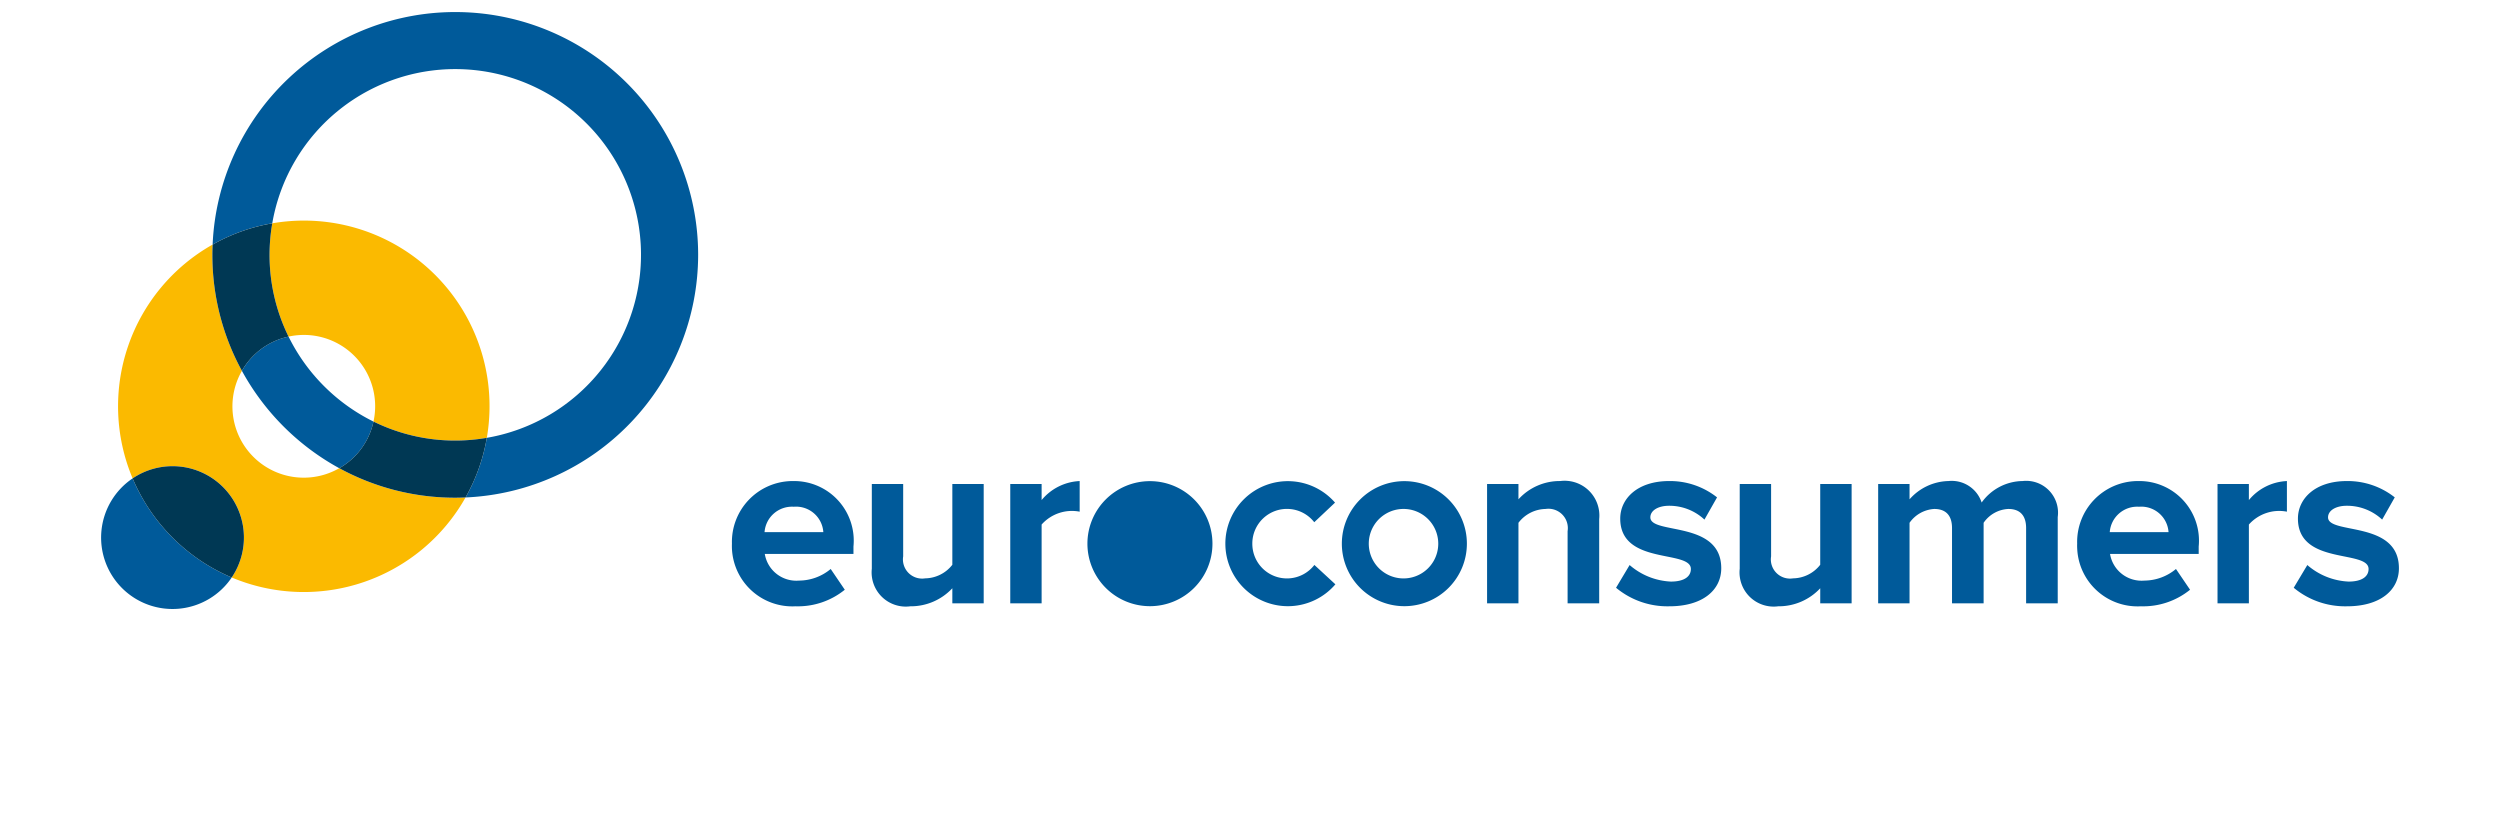 <svg id="Layer_1" data-name="Layer 1" xmlns="http://www.w3.org/2000/svg" viewBox="0 0 136.081 44.269"><defs><style>.cls-1{fill:none;}.cls-2{fill:#005a9a;}.cls-3{fill:#fbba00;}.cls-4{fill:#003854;}</style></defs><path class="cls-1" d="M26.647,22.116a10.112,10.112,0,0,1-.148,1.716A10.108,10.108,0,1,0,14.82,12.156a10.101,10.101,0,0,1,11.827,9.961Z"/><path class="cls-1" d="M19.284,19.368a3.879,3.879,0,0,0-3.577-1.046,10.176,10.176,0,0,0,4.623,4.623A3.881,3.881,0,0,0,19.284,19.368Z"/><path class="cls-1" d="M13.168,20.186a3.882,3.882,0,0,0,5.3,5.3A13.319,13.319,0,0,1,13.168,20.186Z"/><path class="cls-2" d="M7.219,26.04a3.886,3.886,0,1,0,5.394,5.394A10.17,10.17,0,0,1,7.219,26.04Z"/><path class="cls-2" d="M15.707,18.322A3.846,3.846,0,0,0,13.168,20.186a13.319,13.319,0,0,0,5.3,5.3,3.905,3.905,0,0,0,.817-.62,3.865,3.865,0,0,0,1.045-1.919A10.176,10.176,0,0,1,15.707,18.322Z"/><path class="cls-2" d="M38.002,13.871a13.22,13.22,0,0,0-26.428-.558,10.033,10.033,0,0,1,3.246-1.158A10.109,10.109,0,1,1,26.499,23.832a10.043,10.043,0,0,1-1.158,3.246A13.236,13.236,0,0,0,38.002,13.871Z"/><path class="cls-3" d="M15.707,18.322a3.88,3.88,0,0,1,4.623,4.623,10.053,10.053,0,0,0,6.169.886A10.101,10.101,0,0,0,14.82,12.156a10.175,10.175,0,0,0-.148,1.716A10.051,10.051,0,0,0,15.707,18.322Z"/><path class="cls-3" d="M18.468,25.485a3.882,3.882,0,0,1-5.3-5.3,13.146,13.146,0,0,1-1.608-6.315c0-.188.006-.373.014-.558A10.105,10.105,0,0,0,7.219,26.04a3.885,3.885,0,0,1,5.394,5.394,10.105,10.105,0,0,0,12.727-4.355c-.186.008-.372.014-.559.014A13.143,13.143,0,0,1,18.468,25.485Z"/><path class="cls-4" d="M12.14,26.513A3.886,3.886,0,0,0,7.219,26.04,10.17,10.17,0,0,0,12.613,31.434,3.888,3.888,0,0,0,12.14,26.513Z"/><path class="cls-4" d="M24.78,23.981a10.048,10.048,0,0,1-4.45-1.035,3.865,3.865,0,0,1-1.045,1.919,3.905,3.905,0,0,1-.817.62,13.143,13.143,0,0,0,6.313,1.607c.187,0,.374-.007.559-.014a10.043,10.043,0,0,0,1.158-3.246A10.136,10.136,0,0,1,24.78,23.981Z"/><path class="cls-4" d="M13.168,20.186a3.846,3.846,0,0,1,2.539-1.863,10.051,10.051,0,0,1-1.035-4.451,10.174,10.174,0,0,1,.148-1.716,10.033,10.033,0,0,0-3.246,1.158c-.008.185-.014.37-.014.558A13.146,13.146,0,0,0,13.168,20.186Z"/><path class="cls-2" d="M62.594,26.19A3.403,3.403,0,1,0,65.997,29.594v-.002A3.403,3.403,0,0,0,62.594,26.19Zm-.048,5.295a1.891,1.891,0,1,1,0,0Z"/><path class="cls-2" d="M76.444,26.19a3.403,3.403,0,1,0,3.402,3.404v-.002A3.402,3.402,0,0,0,76.444,26.19Zm-.048,5.295a1.891,1.891,0,1,1,.002,0Z"/><path class="cls-2" d="M68.167,29.593a1.885,1.885,0,0,1,3.371-1.167l1.131-1.067a3.403,3.403,0,1,0,.019,4.447l-1.143-1.055a1.885,1.885,0,0,1-3.378-1.158"/><path class="cls-2" d="M39.841,29.586a3.313,3.313,0,0,1,3.224-3.4h0q.069-.002.138-.001a3.245,3.245,0,0,1,3.253,3.564v.402H41.629a1.74,1.74,0,0,0,1.868,1.452,2.709,2.709,0,0,0,1.72-.632l.767,1.13a4.051,4.051,0,0,1-2.675.901,3.29,3.29,0,0,1-3.466-3.103Q39.835,29.743,39.841,29.586Zm3.361-2.003A1.497,1.497,0,0,0,41.616,28.967h3.2a1.488,1.488,0,0,0-1.584-1.386h0Z"/><path class="cls-2" d="M51.838,32.84v-.82a3.089,3.089,0,0,1-2.286.982,1.86,1.86,0,0,1-2.097-2.044V26.346h1.707v3.939a1.044,1.044,0,0,0,1.196,1.196,1.911,1.911,0,0,0,1.48-.739V26.346H53.545V32.84Z"/><path class="cls-2" d="M54.991,32.84V26.346h1.707v.874a2.85,2.85,0,0,1,2.071-1.035v1.667a2.208,2.208,0,0,0-2.071.7v4.288Z"/><path class="cls-2" d="M85.328,32.84V28.914a1.054,1.054,0,0,0-1.196-1.21,1.9,1.9,0,0,0-1.479.753v4.383H80.945V26.346H82.653v.833a3.036,3.036,0,0,1,2.271-.995,1.893,1.893,0,0,1,2.124,2.071v4.584Z"/><path class="cls-2" d="M87.965,31.993l.739-1.237a3.678,3.678,0,0,0,2.245.901c.739,0,1.089-.282,1.089-.686,0-1.062-3.845-.188-3.845-2.743,0-1.089.941-2.043,2.662-2.043a4.132,4.132,0,0,1,2.608.888l-.686,1.21a2.798,2.798,0,0,0-1.922-.753c-.618,0-1.022.268-1.022.631,0,.955,3.859.148,3.859,2.77,0,1.196-1.022,2.071-2.823,2.071A4.372,4.372,0,0,1,87.965,31.993Z"/><path class="cls-2" d="M99.08,32.84v-.82a3.088,3.088,0,0,1-2.286.982,1.86,1.86,0,0,1-2.097-2.044V26.346h1.708v3.939a1.043,1.043,0,0,0,1.196,1.196,1.908,1.908,0,0,0,1.478-.739V26.346H100.788V32.84Z"/><path class="cls-2" d="M110.286,32.84V28.739c0-.605-.269-1.035-.968-1.035a1.728,1.728,0,0,0-1.345.753v4.383H106.253V28.739c0-.605-.269-1.035-.968-1.035a1.769,1.769,0,0,0-1.344.753v4.383h-1.708V26.346h1.708v.833a2.908,2.908,0,0,1,2.123-.995,1.714,1.714,0,0,1,1.802,1.17,2.782,2.782,0,0,1,2.232-1.17,1.733,1.733,0,0,1,1.909,1.963v4.692Z"/><path class="cls-2" d="M113.065,29.586a3.313,3.313,0,0,1,3.223-3.4h0q.069-.002.139-.001a3.245,3.245,0,0,1,3.253,3.564v.402h-4.826a1.74,1.74,0,0,0,1.868,1.452,2.712,2.712,0,0,0,1.721-.632l.767,1.13a4.05,4.05,0,0,1-2.675.901,3.289,3.289,0,0,1-3.466-3.103v0Q113.059,29.743,113.065,29.586Zm3.361-2.003a1.497,1.497,0,0,0-1.587,1.384h3.2a1.488,1.488,0,0,0-1.583-1.386h0Z"/><path class="cls-2" d="M120.705,32.84V26.346h1.707v.874a2.846,2.846,0,0,1,2.07-1.035v1.667a2.207,2.207,0,0,0-2.07.7v4.288Z"/><path class="cls-2" d="M124.853,31.993l.74-1.237a3.677,3.677,0,0,0,2.246.901c.738,0,1.088-.282,1.088-.686,0-1.062-3.845-.188-3.845-2.743,0-1.089.941-2.043,2.663-2.043a4.135,4.135,0,0,1,2.607.888l-.686,1.21a2.799,2.799,0,0,0-1.922-.753c-.619,0-1.023.268-1.023.631,0,.955,3.858.148,3.858,2.77,0,1.196-1.022,2.071-2.823,2.071A4.372,4.372,0,0,1,124.853,31.993Z"/></svg>